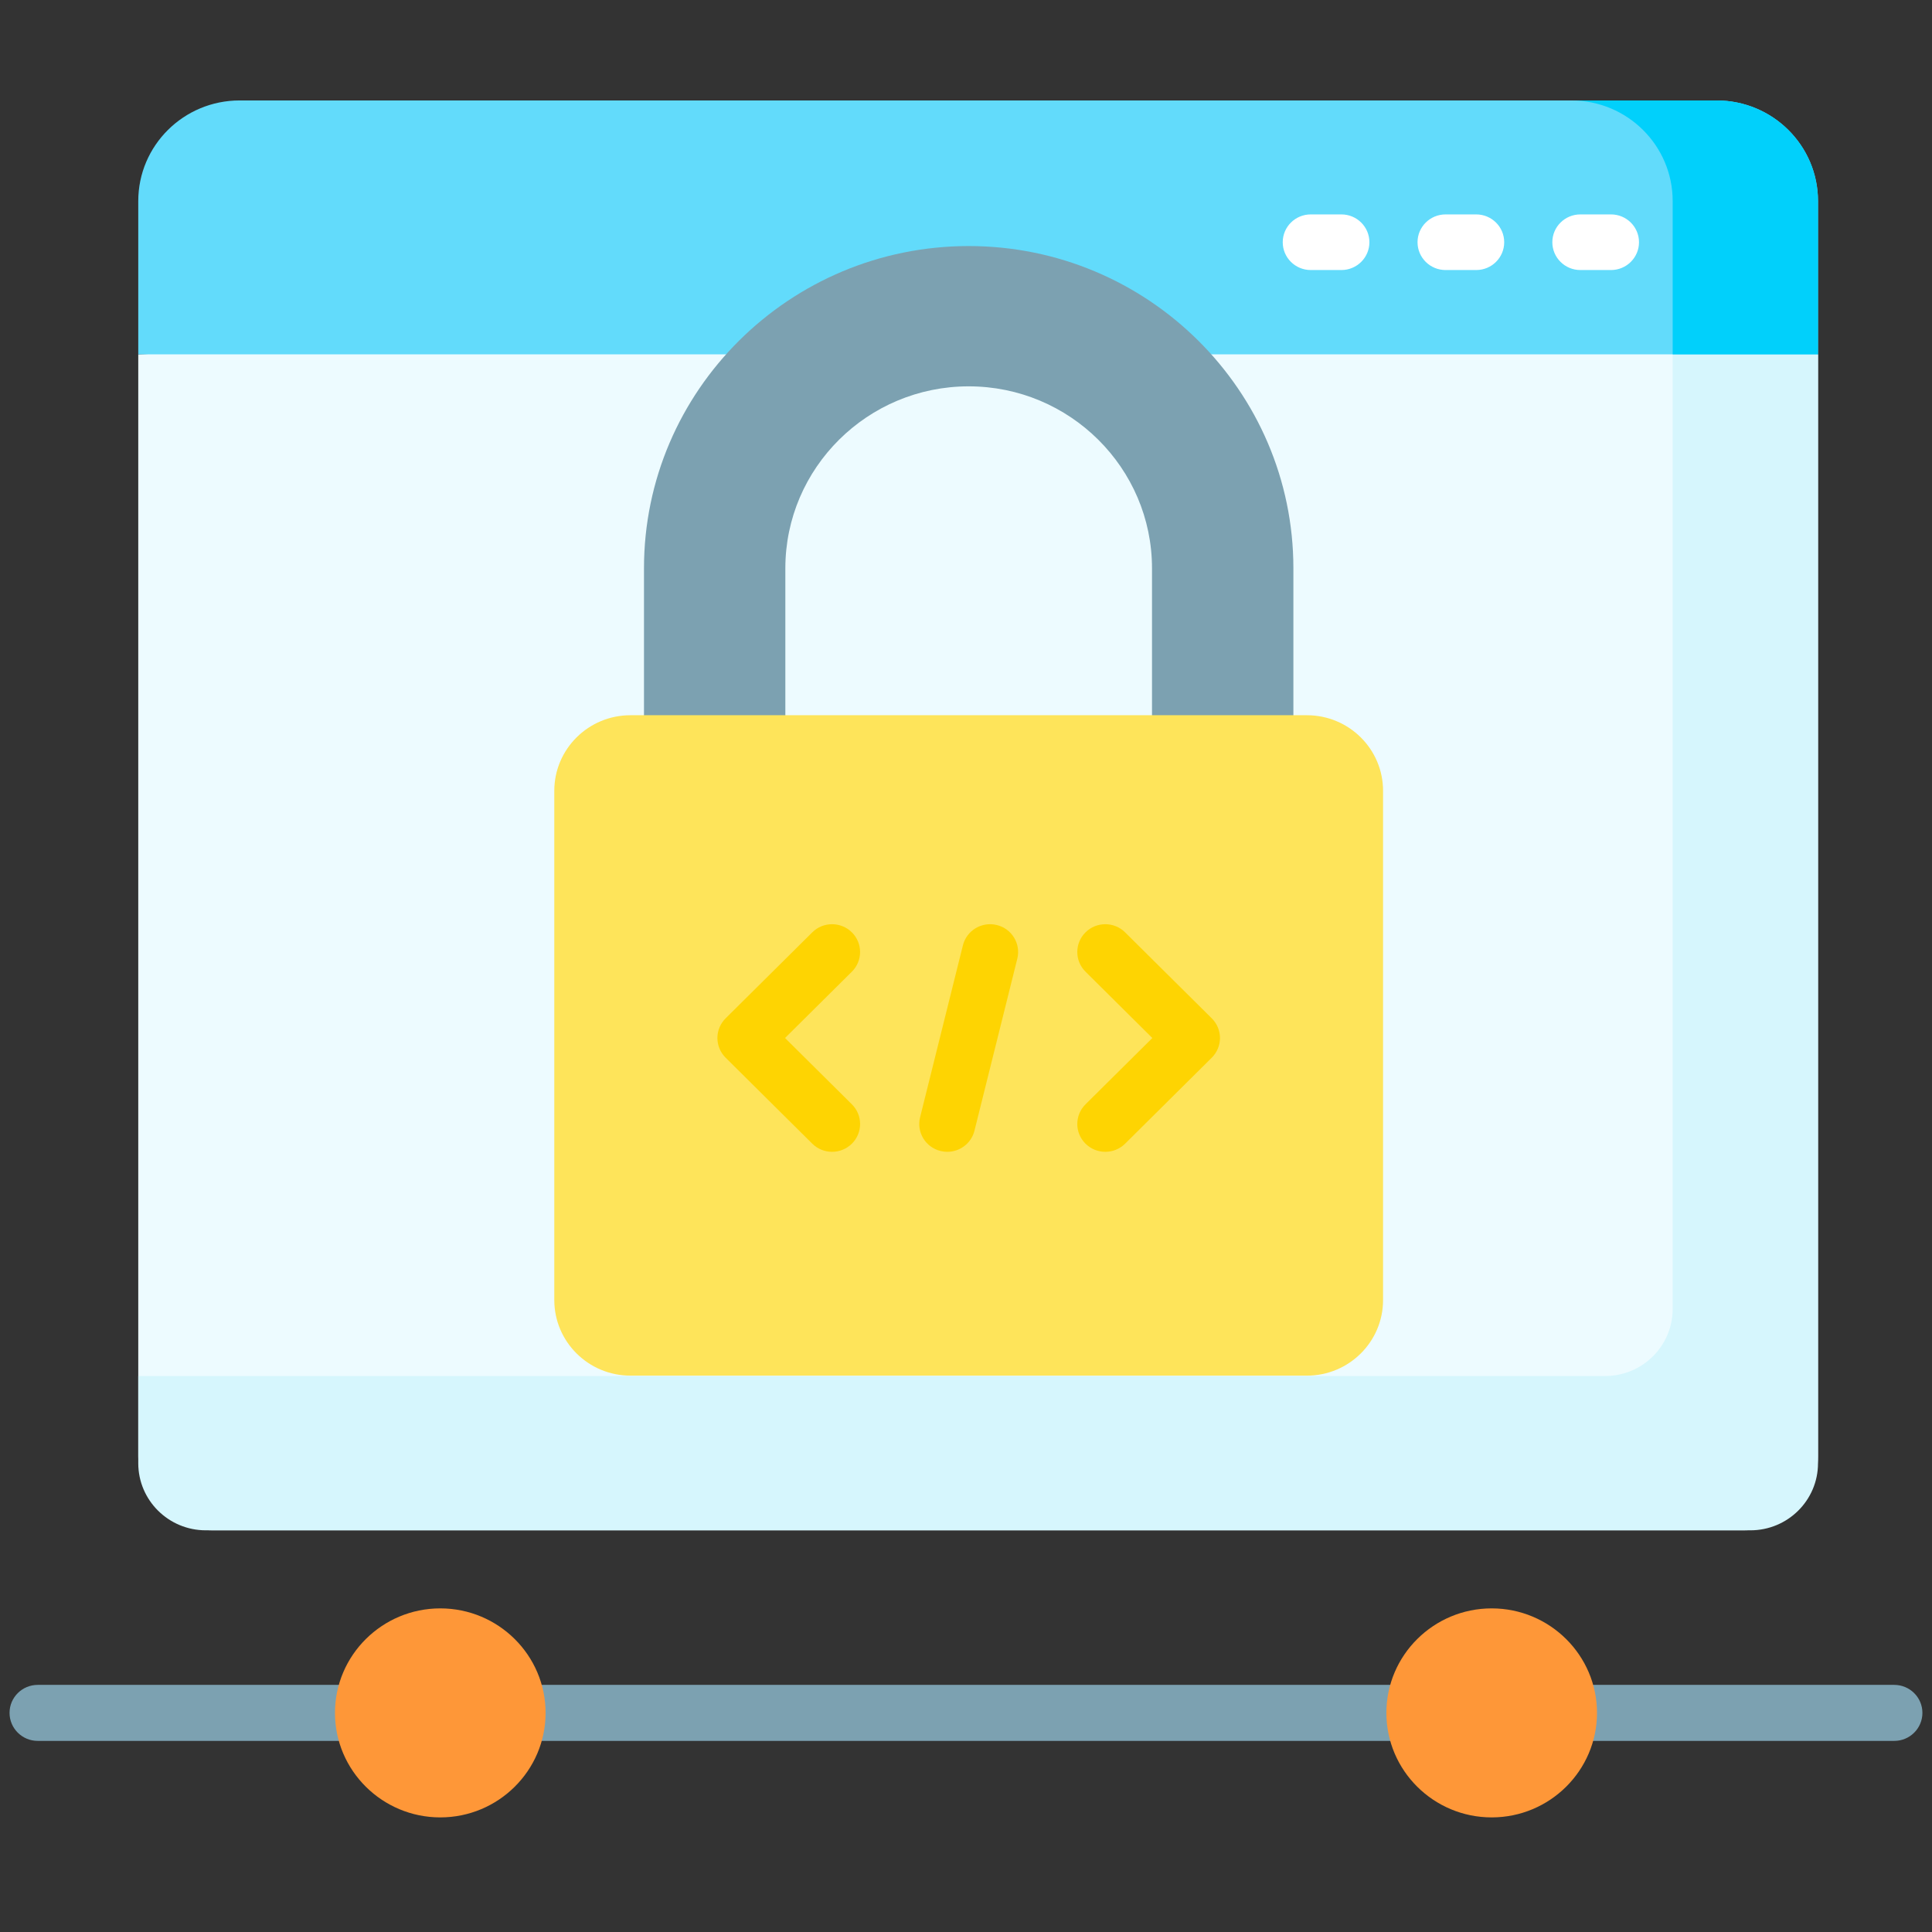 <svg width="101" height="101" viewBox="0 0 101 101" fill="none" xmlns="http://www.w3.org/2000/svg">
<rect x="0" y="0" width="101" height="101" fill="#333333" stroke="none"/>
<path d="M99.024 91.01H1.975C1.16 91.01 0.499 90.354 0.499 89.545C0.499 88.736 1.16 88.081 1.975 88.081H99.023C99.838 88.081 100.499 88.736 100.499 89.545C100.499 90.354 99.839 91.01 99.024 91.01Z" fill="#7CA1B1"/>
<path d="M7.228 18.524V76.124C7.228 78.266 8.976 80.001 11.134 80.001H91.134C93.292 80.001 95.041 78.266 95.041 76.124V18.524L51.88 16.723L7.228 18.524Z" fill="#EDFBFF"/>
<path d="M87.443 16.723V68.428C87.443 70.365 85.861 71.935 83.909 71.935H7.228V76.494C7.228 78.431 8.81 80.001 10.761 80.001H91.507C93.459 80.001 95.041 78.431 95.041 76.494V18.524L87.443 16.723Z" fill="#D6F6FD"/>
<path d="M95.041 18.524V10.512C95.041 7.607 92.668 5.251 89.74 5.251H12.528C9.601 5.251 7.228 7.607 7.228 10.512V18.524L95.041 18.524Z" fill="#62DBFB"/>
<path d="M89.74 5.251H82.143C85.07 5.251 87.443 7.607 87.443 10.512V18.524H95.041V10.512C95.041 7.607 92.667 5.251 89.74 5.251Z" fill="#01D0FB"/>
<path d="M63.919 43.054C61.879 43.054 60.224 41.413 60.224 39.387V29.709C60.224 24.464 55.925 20.197 50.64 20.197C45.356 20.197 41.056 24.464 41.056 29.709V39.387C41.056 41.413 39.402 43.054 37.361 43.054C35.321 43.054 33.666 41.413 33.666 39.387V29.709C33.666 20.42 41.281 12.863 50.641 12.863C60 12.863 67.615 20.42 67.615 29.709V39.387C67.614 41.413 65.96 43.054 63.919 43.054Z" fill="#7CA1B1"/>
<path d="M68.321 71.915H32.96C30.761 71.915 28.977 70.145 28.977 67.962V41.342C28.977 39.159 30.761 37.39 32.96 37.39H68.32C70.52 37.39 72.303 39.159 72.303 41.342V67.962C72.303 70.145 70.52 71.915 68.321 71.915Z" fill="#FEE45A"/>
<path d="M70.124 14.117H68.522C67.713 14.117 67.058 13.466 67.058 12.663C67.058 11.86 67.713 11.209 68.522 11.209H70.124C70.933 11.209 71.589 11.86 71.589 12.663C71.589 13.466 70.933 14.117 70.124 14.117Z" fill="white"/>
<path d="M77.171 14.117H75.57C74.761 14.117 74.105 13.466 74.105 12.663C74.105 11.86 74.761 11.209 75.57 11.209H77.171C77.981 11.209 78.636 11.86 78.636 12.663C78.636 13.466 77.981 14.117 77.171 14.117Z" fill="white"/>
<path d="M84.218 14.117H82.617C81.808 14.117 81.152 13.466 81.152 12.663C81.152 11.86 81.808 11.209 82.617 11.209H84.218C85.028 11.209 85.683 11.86 85.683 12.663C85.683 13.466 85.028 14.117 84.218 14.117Z" fill="white"/>
<path d="M77.982 84.082C74.946 84.082 72.477 86.533 72.477 89.545C72.477 92.558 74.946 95.009 77.982 95.009C81.017 95.009 83.487 92.558 83.487 89.545C83.487 86.533 81.017 84.082 77.982 84.082Z" fill="#FE9738"/>
<path d="M23.017 84.082C19.981 84.082 17.512 86.533 17.512 89.545C17.512 92.558 19.981 95.009 23.017 95.009C26.052 95.009 28.522 92.558 28.522 89.545C28.521 86.533 26.052 84.082 23.017 84.082Z" fill="#FE9738"/>
<path d="M63.348 53.236L58.818 48.741C58.246 48.174 57.319 48.173 56.747 48.741C56.175 49.309 56.175 50.23 56.747 50.797L60.241 54.265L56.747 57.732C56.175 58.3 56.175 59.221 56.747 59.788C57.033 60.072 57.408 60.214 57.783 60.214C58.158 60.214 58.533 60.072 58.819 59.788L63.349 55.293C63.623 55.02 63.778 54.65 63.778 54.265C63.778 53.879 63.623 53.509 63.348 53.236Z" fill="#FED402"/>
<path d="M41.04 54.264L44.534 50.797C45.106 50.229 45.106 49.309 44.534 48.741C43.962 48.174 43.035 48.173 42.463 48.741L37.933 53.236C37.658 53.509 37.504 53.879 37.504 54.264C37.504 54.65 37.658 55.02 37.933 55.293L42.463 59.788C42.749 60.072 43.124 60.214 43.499 60.214C43.873 60.214 44.248 60.072 44.535 59.788C45.107 59.22 45.107 58.3 44.535 57.732L41.04 54.264Z" fill="#FED402"/>
<path d="M52.112 48.358C51.326 48.165 50.532 48.641 50.338 49.42L48.099 58.411C47.905 59.191 48.384 59.979 49.169 60.171C49.287 60.2 49.406 60.214 49.522 60.214C50.18 60.214 50.778 59.771 50.943 59.109L53.182 50.118C53.376 49.338 52.897 48.55 52.112 48.358Z" fill="#FED402"/>
</svg>
